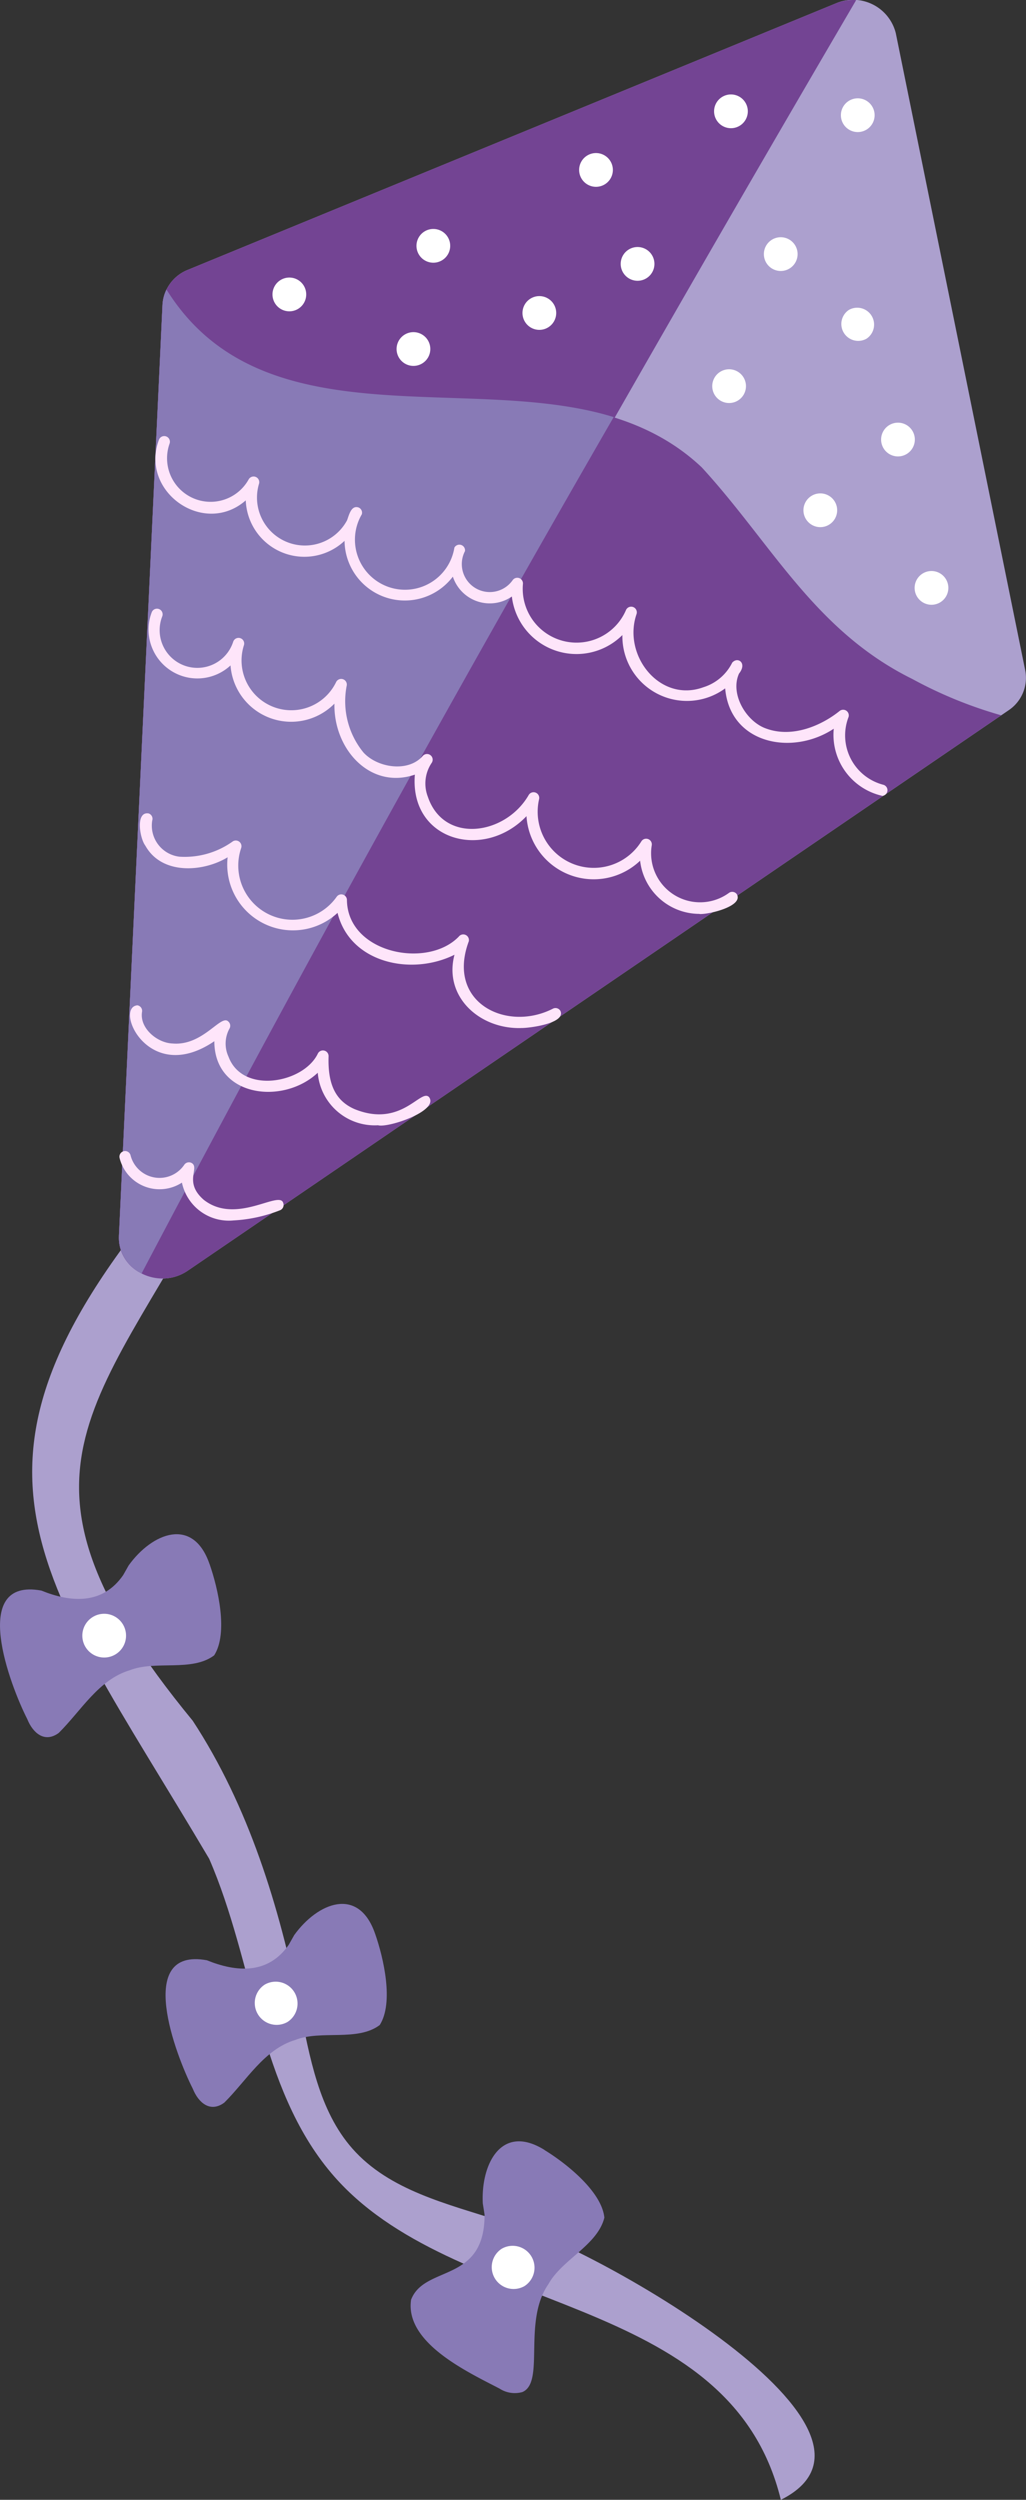 <svg id="Groupe_790" data-name="Groupe 790" xmlns="http://www.w3.org/2000/svg" xmlns:xlink="http://www.w3.org/1999/xlink" width="77.478" height="188.598" viewBox="0 0 77.478 188.598">
  <rect x="0" y="0" width="77.478" height="188.598" fill="#333333" stroke="none"/>
  <defs>
    <clipPath id="clip-path">
      <rect id="Rectangle_279" data-name="Rectangle 279" width="77.478" height="188.598" fill="none"/>
    </clipPath>
  </defs>
  <g id="Groupe_768" data-name="Groupe 768">
    <g id="Groupe_767" data-name="Groupe 767" clip-path="url(#clip-path)">
      <path id="Tracé_1492" data-name="Tracé 1492" d="M98.162,2344.744c-3.99-1.306-8.383-2.293-11.192-5.48-2.529-2.869-3.218-6.909-3.983-10.692-1.536-7.588-3.847-15.143-8.068-21.581-15.779-19.17-6.732-23.819,2.694-42.107l-2.965.007-.082.291c-19.681,22.475-11.542,30.027,1.593,52.22,3.411,7.826,3.741,17.236,9.223,23.714,9.207,10.9,30.064,8.758,33.948,24.651,10.836-5.419-16.063-20.111-21.169-21.022" transform="translate(-60.364 -2177.168)" fill="#aca0ce"/>
      <path id="Tracé_1493" data-name="Tracé 1493" d="M231.718,93.255l3.29-70.26a3.043,3.043,0,0,1,1.937-2.646L285.845.26A3.32,3.32,0,0,1,290.385,2.5l9.775,48.08a2.942,2.942,0,0,1-1.275,3.02L236.921,95.866c-2.212,1.509-5.323-.053-5.2-2.612" transform="translate(-222.74 0)" fill="#aca0ce"/>
    </g>
  </g>
  <g id="Groupe_770" data-name="Groupe 770">
    <g id="Groupe_769" data-name="Groupe 769" clip-path="url(#clip-path)">
      <path id="Tracé_1494" data-name="Tracé 1494" d="M233.249,96.007Q259.528,47.58,287.393.037a3.448,3.448,0,0,0-1.547.251l-48.9,20.089a3.043,3.043,0,0,0-1.937,2.645l-3.29,70.26a2.974,2.974,0,0,0,1.531,2.724" transform="translate(-222.741 -0.028)" fill="#734493"/>
      <path id="Tracé_1495" data-name="Tracé 1495" d="M291.623,593.35C284.238,589.7,281,583.12,275.736,577.392c-11.066-10.446-31.579.692-40.423-13.421a2.871,2.871,0,0,0-.3,1.152l-3.29,70.26c-.12,2.559,2.991,4.121,5.2,2.612l61.422-41.9a32.624,32.624,0,0,1-6.722-2.746" transform="translate(-222.741 -542.129)" fill="#734493"/>
    </g>
  </g>
  <g id="Groupe_772" data-name="Groupe 772">
    <g id="Groupe_771" data-name="Groupe 771" clip-path="url(#clip-path)">
      <path id="Tracé_1496" data-name="Tracé 1496" d="M233.431,638.207q17.2-32.648,35.651-64.611c-11-3.393-26.583,1.925-33.77-9.625a2.871,2.871,0,0,0-.3,1.152l-3.29,70.26a3,3,0,0,0,1.714,2.824" transform="translate(-222.74 -542.129)" fill="#887ab6"/>
      <path id="Tracé_1497" data-name="Tracé 1497" d="M15.828,2990.9c-1.242-3.628-4.341-2.371-6.111.085l-.416.735c-1.553,2.237-3.924,2.08-6.181,1.165-5.475-1-2.34,7.189-1.063,9.693.425,1.059,1.317,1.83,2.379,1.048,1.685-1.664,3.007-4.023,5.361-4.729,1.944-.768,4.693.143,6.377-1.125,1.074-1.689.287-5.067-.344-6.873" transform="translate(0 -2872.885)" fill="#887ab6"/>
      <path id="Tracé_1498" data-name="Tracé 1498" d="M338.655,3711.133c-1.242-3.628-4.341-2.371-6.112.085l-.416.735c-1.553,2.237-3.924,2.081-6.181,1.166-5.475-1-2.34,7.189-1.063,9.693.425,1.059,1.317,1.83,2.379,1.048,1.685-1.664,3.007-4.023,5.361-4.73,1.944-.768,4.693.143,6.377-1.125,1.074-1.689.287-5.067-.344-6.873" transform="translate(-310.324 -3565.227)" fill="#887ab6"/>
      <path id="Tracé_1499" data-name="Tracé 1499" d="M810.7,4172.1c-3.265-2.033-4.815,1.074-4.663,4.036l.134.84c.016,5.206-4.539,3.78-5.55,6.426-.474,3.249,4.256,5.439,6.678,6.7a2.121,2.121,0,0,0,1.726.263c1.735-.731,0-5.323,1.969-8.144,1.032-1.867,3.7-2.924,4.224-5.014-.2-1.982-2.909-4.117-4.518-5.1" transform="translate(-769.579 -4009.896)" fill="#887ab6"/>
    </g>
  </g>
  <g id="Groupe_774" data-name="Groupe 774">
    <g id="Groupe_773" data-name="Groupe 773" clip-path="url(#clip-path)">
      <path id="Tracé_1500" data-name="Tracé 1500" d="M357.85,876.751a4.718,4.718,0,0,1-3.644-5.06c-3.139,2.078-7.84,1.15-8.2-3.044a4.874,4.874,0,0,1-7.761-4.023,4.913,4.913,0,0,1-8.348-2.907,2.935,2.935,0,0,1-4.455-1.5,4.552,4.552,0,0,1-8.179-2.7,4.429,4.429,0,0,1-7.46-3.053c-3.161,2.768-8.02-.663-6.555-4.574a.426.426,0,0,1,.8.3,3.288,3.288,0,0,0,5.975,2.691.427.427,0,0,1,.781.333,3.617,3.617,0,0,0,6.648,2.756c.147-.388.311-1.164.872-.969a.426.426,0,0,1,.244.514,3.779,3.779,0,1,0,6.99,2.514.428.428,0,0,1,.8.263,2.112,2.112,0,0,0,3.6,2.192.428.428,0,0,1,.776.285,4.065,4.065,0,0,0,7.773,1.992.427.427,0,0,1,.8.3c-1.057,3.114,1.78,6.7,5.056,5.5a3.621,3.621,0,0,0,2.172-1.85c.411-.485,1.157.018.517.821-.7,1.542.554,3.639,2.065,4.152,1.968.714,4.148-.219,5.531-1.331a.426.426,0,0,1,.655.508,3.847,3.847,0,0,0,2.626,5.054.428.428,0,0,1-.079.845" transform="translate(-291.245 -816.713)" fill="#fee5fa"/>
      <path id="Tracé_1501" data-name="Tracé 1501" d="M331.53,1208.837a4.515,4.515,0,0,1-4.472-4.012,5.084,5.084,0,0,1-8.58-3.361c-3.228,3.379-8.835,1.856-8.43-3.132-3.386,1.151-6.147-1.938-6.073-5.357a4.59,4.59,0,0,1-7.847-2.883,3.685,3.685,0,0,1-5.95-4.01.426.426,0,0,1,.794.31,2.846,2.846,0,1,0,5.36,1.907.426.426,0,0,1,.808.27,3.757,3.757,0,0,0,6.956,2.791.426.426,0,0,1,.81.235,6.105,6.105,0,0,0,1.255,5.059c1.063,1.17,3.4,1.53,4.494.256a.427.427,0,0,1,.664.533,2.777,2.777,0,0,0-.292,2.553c1.215,3.6,5.884,2.9,7.624-.139a.428.428,0,0,1,.779.323,4.234,4.234,0,0,0,7.721,3.187.428.428,0,0,1,.785.3,3.7,3.7,0,0,0,5.819,3.595.426.426,0,0,1,.6.082c.559.931-2.218,1.563-2.822,1.5" transform="translate(-278.72 -1139.889)" fill="#fee5fa"/>
      <path id="Tracé_1502" data-name="Tracé 1502" d="M301.411,1600.56c-3.139.071-5.833-2.391-5-5.531-3.272,1.626-7.905.611-8.831-3.16a4.961,4.961,0,0,1-8.3-4.193c-1.828,1.109-4.963,1.364-6.214-.877-.432-.564-.754-2.6.249-2.431a.426.426,0,0,1,.27.539,2.362,2.362,0,0,0,2.052,2.724,6.227,6.227,0,0,0,4.043-1.162.429.429,0,0,1,.625.5,4.089,4.089,0,0,0,7.209,3.686.426.426,0,0,1,.774.226c.031,4.029,6.069,5.244,8.446,2.78a.428.428,0,0,1,.757.353c-1.719,4.606,2.827,6.875,6.341,5.089a.426.426,0,0,1,.579.167c.423.942-2.39,1.306-3,1.287" transform="translate(-262.09 -1522.998)" fill="#fee5fa"/>
      <path id="Tracé_1503" data-name="Tracé 1503" d="M272.2,1967.37a4.318,4.318,0,0,1-4.563-3.961c-2.625,2.463-7.814,1.831-7.809-2.38-4.982,3.388-7.587-2.544-5.811-2.709a.426.426,0,0,1,.352.49c-.205,1.226,1.136,2.349,2.3,2.391,2.284.2,3.641-2.206,4.2-1.67a.426.426,0,0,1,.1.55,2.348,2.348,0,0,0-.07,2.118c1.061,2.851,5.658,2,6.738-.222a.428.428,0,0,1,.818.182c-.072,2.132.531,3.362,1.954,3.99,3.55,1.449,5.01-1.583,5.635-.9.759,1.037-3.059,2.322-3.84,2.126" transform="translate(-243.642 -1882.475)" fill="#fee5fa"/>
      <path id="Tracé_1504" data-name="Tracé 1504" d="M241.5,2247.463a3.62,3.62,0,0,1-3.889-2.853,3.109,3.109,0,0,1-4.708-1.859.426.426,0,1,1,.83-.195,2.258,2.258,0,0,0,4.051.714.426.426,0,0,1,.551-.146c.665.363-.633,1.438.931,2.788,2.463,1.922,5.753-.787,6,.251a.426.426,0,0,1-.269.54,11.164,11.164,0,0,1-3.5.76" transform="translate(-223.873 -2155.387)" fill="#fee5fa"/>
    </g>
  </g>
  <g id="Groupe_776" data-name="Groupe 776">
    <g id="Groupe_775" data-name="Groupe 775" clip-path="url(#clip-path)">
      <path id="Tracé_1505" data-name="Tracé 1505" d="M531.306,542.417a1.273,1.273,0,0,1,2.547,0,1.273,1.273,0,0,1-2.547,0" transform="translate(-510.729 -520.203)" fill="#fff"/>
      <path id="Tracé_1506" data-name="Tracé 1506" d="M812.052,447.741a1.273,1.273,0,0,1,2.547,0,1.273,1.273,0,0,1-2.547,0" transform="translate(-780.602 -429.194)" fill="#fff"/>
      <path id="Tracé_1507" data-name="Tracé 1507" d="M773.269,648.761a1.273,1.273,0,0,1,2.547,0,1.273,1.273,0,0,1-2.547,0" transform="translate(-743.321 -622.429)" fill="#fff"/>
      <path id="Tracé_1508" data-name="Tracé 1508" d="M1129.195,299.894a1.273,1.273,0,0,1,2.547,0,1.273,1.273,0,0,1-2.547,0" transform="translate(-1085.462 -287.073)" fill="#fff"/>
      <path id="Tracé_1509" data-name="Tracé 1509" d="M1392.334,185.723a1.273,1.273,0,0,1,2.547,0,1.273,1.273,0,0,1-2.547,0" transform="translate(-1338.41 -177.324)" fill="#fff"/>
      <path id="Tracé_1510" data-name="Tracé 1510" d="M1210.25,482.954a1.273,1.273,0,0,1,2.547,0,1.273,1.273,0,0,1-2.547,0" transform="translate(-1163.378 -463.044)" fill="#fff"/>
      <path id="Tracé_1511" data-name="Tracé 1511" d="M1018.8,578.543a1.273,1.273,0,0,1,2.547,0,1.273,1.273,0,0,1-2.547,0" transform="translate(-979.345 -554.93)" fill="#fff"/>
      <path id="Tracé_1512" data-name="Tracé 1512" d="M1785.29,1114.479a1.273,1.273,0,0,0-1.326-2.174,1.273,1.273,0,0,0,1.326,2.174" transform="translate(-1714.286 -1069.038)" fill="#fff"/>
      <path id="Tracé_1513" data-name="Tracé 1513" d="M1719.954,825.494a1.273,1.273,0,0,0-1.326-2.174,1.273,1.273,0,0,0,1.326,2.174" transform="translate(-1651.481 -791.245)" fill="#fff"/>
      <path id="Tracé_1514" data-name="Tracé 1514" d="M1568.521,963.265a1.273,1.273,0,0,0-1.326-2.174,1.273,1.273,0,0,0,1.326,2.174" transform="translate(-1505.913 -923.681)" fill="#fff"/>
      <path id="Tracé_1515" data-name="Tracé 1515" d="M1641.452,600.994a1.274,1.274,0,0,0-1.326-2.174,1.274,1.274,0,0,0,1.326,2.174" transform="translate(-1576.019 -575.44)" fill="#fff"/>
      <path id="Tracé_1516" data-name="Tracé 1516" d="M1641.542,193.646a1.273,1.273,0,0,0-1.326-2.174,1.273,1.273,0,0,0,1.326,2.174" transform="translate(-1576.106 -183.868)" fill="#fff"/>
      <path id="Tracé_1517" data-name="Tracé 1517" d="M1491.376,464.24a1.273,1.273,0,0,0-1.326-2.174,1.273,1.273,0,0,0,1.326,2.174" transform="translate(-1431.756 -443.982)" fill="#fff"/>
      <path id="Tracé_1518" data-name="Tracé 1518" d="M1390.6,721.477a1.273,1.273,0,0,0-1.326-2.174,1.273,1.273,0,0,0,1.326,2.174" transform="translate(-1334.879 -691.257)" fill="#fff"/>
      <path id="Tracé_1519" data-name="Tracé 1519" d="M163.046,3146.468a1.65,1.65,0,0,0-1.719-2.818,1.65,1.65,0,0,0,1.719,2.818" transform="translate(-154.319 -3021.657)" fill="#fff"/>
      <path id="Tracé_1520" data-name="Tracé 1520" d="M498.364,3862.7a1.651,1.651,0,0,0-1.719-2.818,1.651,1.651,0,0,0,1.719,2.818" transform="translate(-476.651 -3710.154)" fill="#fff"/>
      <path id="Tracé_1521" data-name="Tracé 1521" d="M960.422,4377.09a1.651,1.651,0,0,0-1.719-2.818,1.651,1.651,0,0,0,1.719,2.818" transform="translate(-920.814 -4204.617)" fill="#fff"/>
    </g>
  </g>
</svg>

